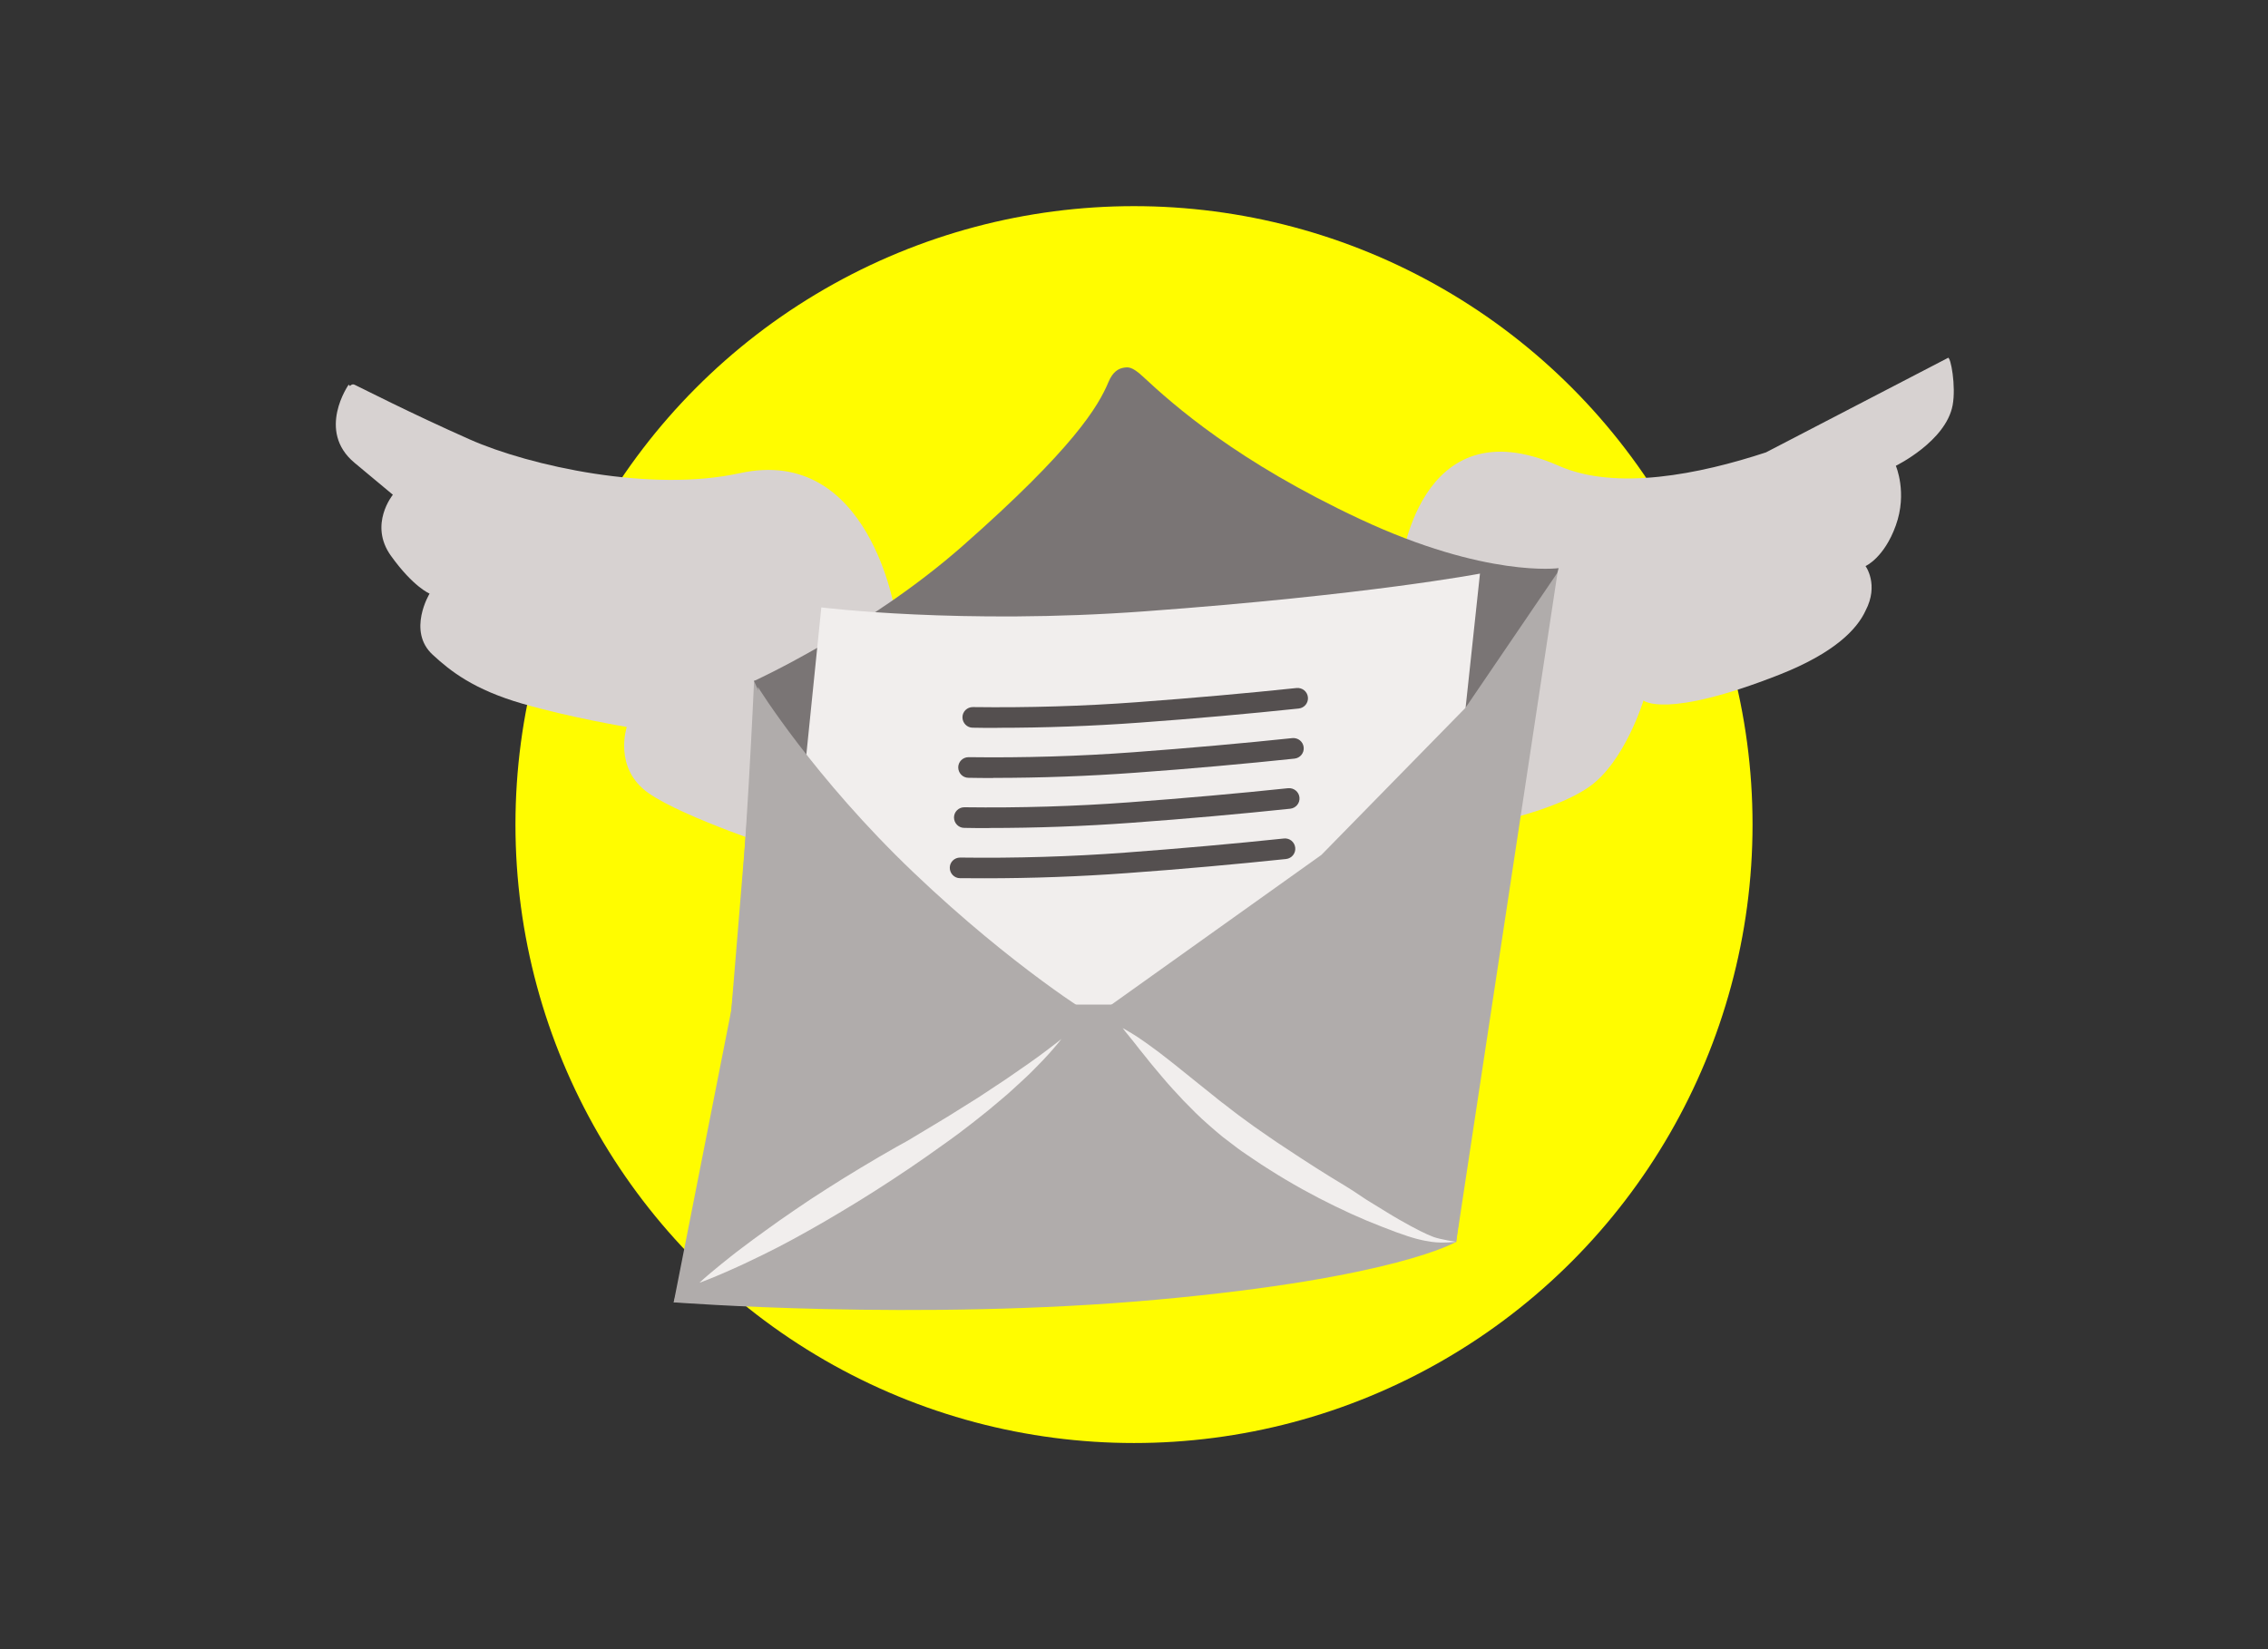 <?xml version="1.0" encoding="UTF-8"?>
<svg xmlns="http://www.w3.org/2000/svg" viewBox="0 0 220 160">
  <rect x="0" y="0" width="220" height="160" fill="#333333" stroke="none"/>
  <defs>
    <style>
      .cls-1 {
        fill: #b0acab;
      }

      .cls-2 {
        fill: #544f4f;
      }

      .cls-3 {
        fill: #7a7575;
      }

      .cls-4 {
        fill: #fffc00;
      }

      .cls-5 {
        fill: #d7d2d1;
      }

      .cls-6 {
        fill: #f1eeed;
      }
    </style>
  </defs>
  <g id="gelber_x5F_Kreis">
    <circle class="cls-4" cx="110" cy="80" r="60"></circle>
  </g>
  <g id="Newsletter">
    <path class="cls-5" d="M71.73,45.91c-8.5,1.88-20.29-.67-26.17-3.28s-10.41-4.95-11.18-5.31c-.16-.07-.31-.01-.43.13l-.13-.13s-3.15,4.48.57,7.58q3.72,3.1,3.72,3.1h0s-2.37,2.88-.19,5.92,3.75,3.67,3.75,3.67c0,0-2.2,3.63.3,5.93,1.73,1.6,3.99,3.38,8.67,4.74,4.68,1.36,10.16,2.27,10.16,2.27,0,0-1.34,4,2.11,6.42,3.46,2.42,13.31,5.61,13.31,5.61l10.64-23.04s-2.46-16.4-15.11-13.61Z"></path>
    <path class="cls-5" d="M188.96,34.72l-17.66,9.17c-6.41,2.11-14.54,3.76-20.1,1.3-13.73-6.07-15.37,10.02-15.37,10.02l8.17,24.79s6.69-1.24,10.15-3.66,5.27-8.38,5.27-8.38c0,0,2.09,1.86,13.2-2.51,5.32-2.1,7.51-4.39,8.34-6.2,0,0,0,0,0,0,1.33-2.53,0-4.33,0-4.33,0,0,1.81-.79,2.94-3.95,1.14-3.16,0-5.78,0-5.78,0,0,4.86-2.37,5.51-5.88.34-1.82-.18-4.72-.46-4.6Z"></path>
    <path class="cls-1" d="M73.52,66.65s11.13-5.09,20.23-13.1c15.3-13.47,15.22-17.67,15.22-17.67,0,0,7.25,7.55,23.32,15.07,12.24,5.73,18.79,4.63,18.79,4.63l-9.83,64.92-75.9,5.86,5.59-28.37,2.58-31.33Z"></path>
    <path class="cls-1" d="M73.15,66.01s-.75,17.03-1.92,29.25c-1.54,16.07-5.88,31.09-5.88,31.09,0,0,23.76,1.84,46.91-.26,23.15-2.1,28.99-5.61,28.99-5.61l1.94-15.33,3.7-35.63-73.74-3.52Z"></path>
    <path class="cls-3" d="M151.2,55.12s-7.04.97-19.28-4.76c-11.9-5.57-18.05-11.03-21.07-13.84-1.06-.99-1.44-.9-1.82-.85-.52.08-1.08.38-1.5,1.38-.98,2.36-3.39,6.44-14.16,15.92-9.09,8.01-20.23,13.1-20.23,13.1l4.26,9.4,64.77-6.82,8.9-13.08.12-.45Z"></path>
    <path class="cls-6" d="M102.96,100.8s-.4.53-1.18,1.4c-.39.44-.88.95-1.46,1.53-.56.59-1.26,1.2-1.99,1.88-.73.69-1.58,1.36-2.46,2.11-.89.73-1.85,1.47-2.85,2.23-1,.75-2.07,1.48-3.14,2.25-1.09.76-2.17,1.5-3.29,2.23-1.11.73-2.23,1.44-3.33,2.12-1.11.68-2.21,1.34-3.29,1.97-2.15,1.24-4.19,2.36-5.99,3.23-.91.43-1.72.84-2.47,1.17-.74.33-1.39.63-1.94.85-1.08.46-1.72.68-1.72.68,0,0,.49-.47,1.39-1.21.45-.38,1-.82,1.64-1.33.63-.51,1.37-1.04,2.17-1.65.8-.59,1.68-1.21,2.61-1.88.93-.65,1.93-1.33,2.96-2.02,1.04-.68,2.12-1.37,3.23-2.06,1.11-.68,2.24-1.37,3.39-2.04.58-.33,1.15-.66,1.72-.99.58-.33,1.16-.62,1.7-.97,1.11-.67,2.2-1.32,3.26-1.96,1.05-.65,2.06-1.29,3.02-1.89.95-.62,1.84-1.21,2.66-1.76,1.63-1.12,2.99-2.06,3.91-2.77.93-.69,1.45-1.12,1.45-1.12Z"></path>
    <path class="cls-6" d="M111.04,59.31c-17.8,1.31-31.37-.38-31.37-.38l-3.92,38.53h63.33l4.48-41.81s-10.79,2.07-32.52,3.66Z"></path>
    <path class="cls-1" d="M73.52,66.65s5.42,8.78,15.14,18.04c9.72,9.26,17.51,13.96,17.51,13.96l-31.34,4-1.31-36Z"></path>
    <polygon class="cls-1" points="106.17 98.64 128.18 82.94 145.3 65.46 137.7 117.04 106.17 98.64"></polygon>
    <path class="cls-6" d="M108.89,99.74s.56.29,1.47.88c.46.3,1,.69,1.61,1.14.62.44,1.27.98,2,1.54.71.57,1.49,1.2,2.31,1.86.41.32.82.66,1.25,1,.43.34.85.7,1.31,1.03.45.34.89.71,1.35,1.04.46.34.93.68,1.41,1.03.94.65,1.99,1.4,2.98,2.04.99.67,2.02,1.32,3.02,1.97.51.32,1.01.63,1.5.94.5.31.99.61,1.48.9.98.59,1.74,1.18,2.64,1.7.9.54,1.73,1.08,2.53,1.53,1.59.91,2.59,1.4,3.28,1.66s2.22.48,2.22.48c0,0-1.35.15-2.33.01s-1.78-.32-3.53-.96c-.87-.33-1.81-.69-2.8-1.1-.98-.41-2.01-.88-3.06-1.39-2.1-1.02-4.27-2.21-6.39-3.56-.54-.33-1.06-.68-1.56-1.02-.51-.36-1-.66-1.52-1.05-.5-.38-.99-.75-1.47-1.12-.47-.38-.92-.78-1.37-1.17-.89-.77-1.68-1.58-2.43-2.35-.73-.78-1.42-1.52-2.01-2.23-.6-.72-1.15-1.35-1.61-1.95-.47-.58-.88-1.08-1.21-1.52-.7-.84-1.07-1.34-1.07-1.34Z"></path>
    <path class="cls-2" d="M96.75,70.62c-.8,0-1.6,0-2.4-.02-.55,0-.99-.46-.99-1.01,0-.55.45-.99,1-.99h.01c5.37.07,10.75-.09,15.99-.48,5.39-.4,10.57-.86,15.41-1.37.56-.05,1.04.34,1.1.89.06.55-.34,1.04-.89,1.1-4.86.51-10.06.98-15.47,1.37-4.51.33-9.13.5-13.76.5Z"></path>
    <path class="cls-2" d="M96.34,75.48c-.8,0-1.6,0-2.4-.02-.55,0-.99-.46-.99-1.01,0-.55.45-.99,1-.99h.01c5.37.07,10.75-.09,15.99-.48,5.39-.4,10.57-.86,15.41-1.37.56-.05,1.04.34,1.1.89.06.55-.34,1.04-.89,1.1-4.86.51-10.06.98-15.47,1.37-4.51.33-9.13.5-13.76.5Z"></path>
    <path class="cls-2" d="M95.93,80.34c-.8,0-1.6,0-2.4-.02-.55,0-.99-.46-.99-1.01,0-.55.45-.99,1-.99h.01c5.38.07,10.75-.09,15.99-.48,5.39-.4,10.57-.86,15.41-1.37.55-.05,1.04.34,1.1.89.06.55-.34,1.04-.89,1.1-4.86.51-10.06.98-15.47,1.37-4.51.33-9.13.5-13.76.5Z"></path>
    <path class="cls-2" d="M95.51,85.21c-.79,0-1.59,0-2.39-.01-.55,0-.99-.46-.99-1.01,0-.55.45-.99,1-.99h.01c5.37.07,10.75-.09,15.99-.48,5.38-.4,10.56-.86,15.41-1.37.56-.06,1.04.34,1.1.89.06.55-.34,1.04-.89,1.1-4.87.51-10.07.98-15.47,1.37-4.52.33-9.14.5-13.77.5Z"></path>
  </g>
</svg>
